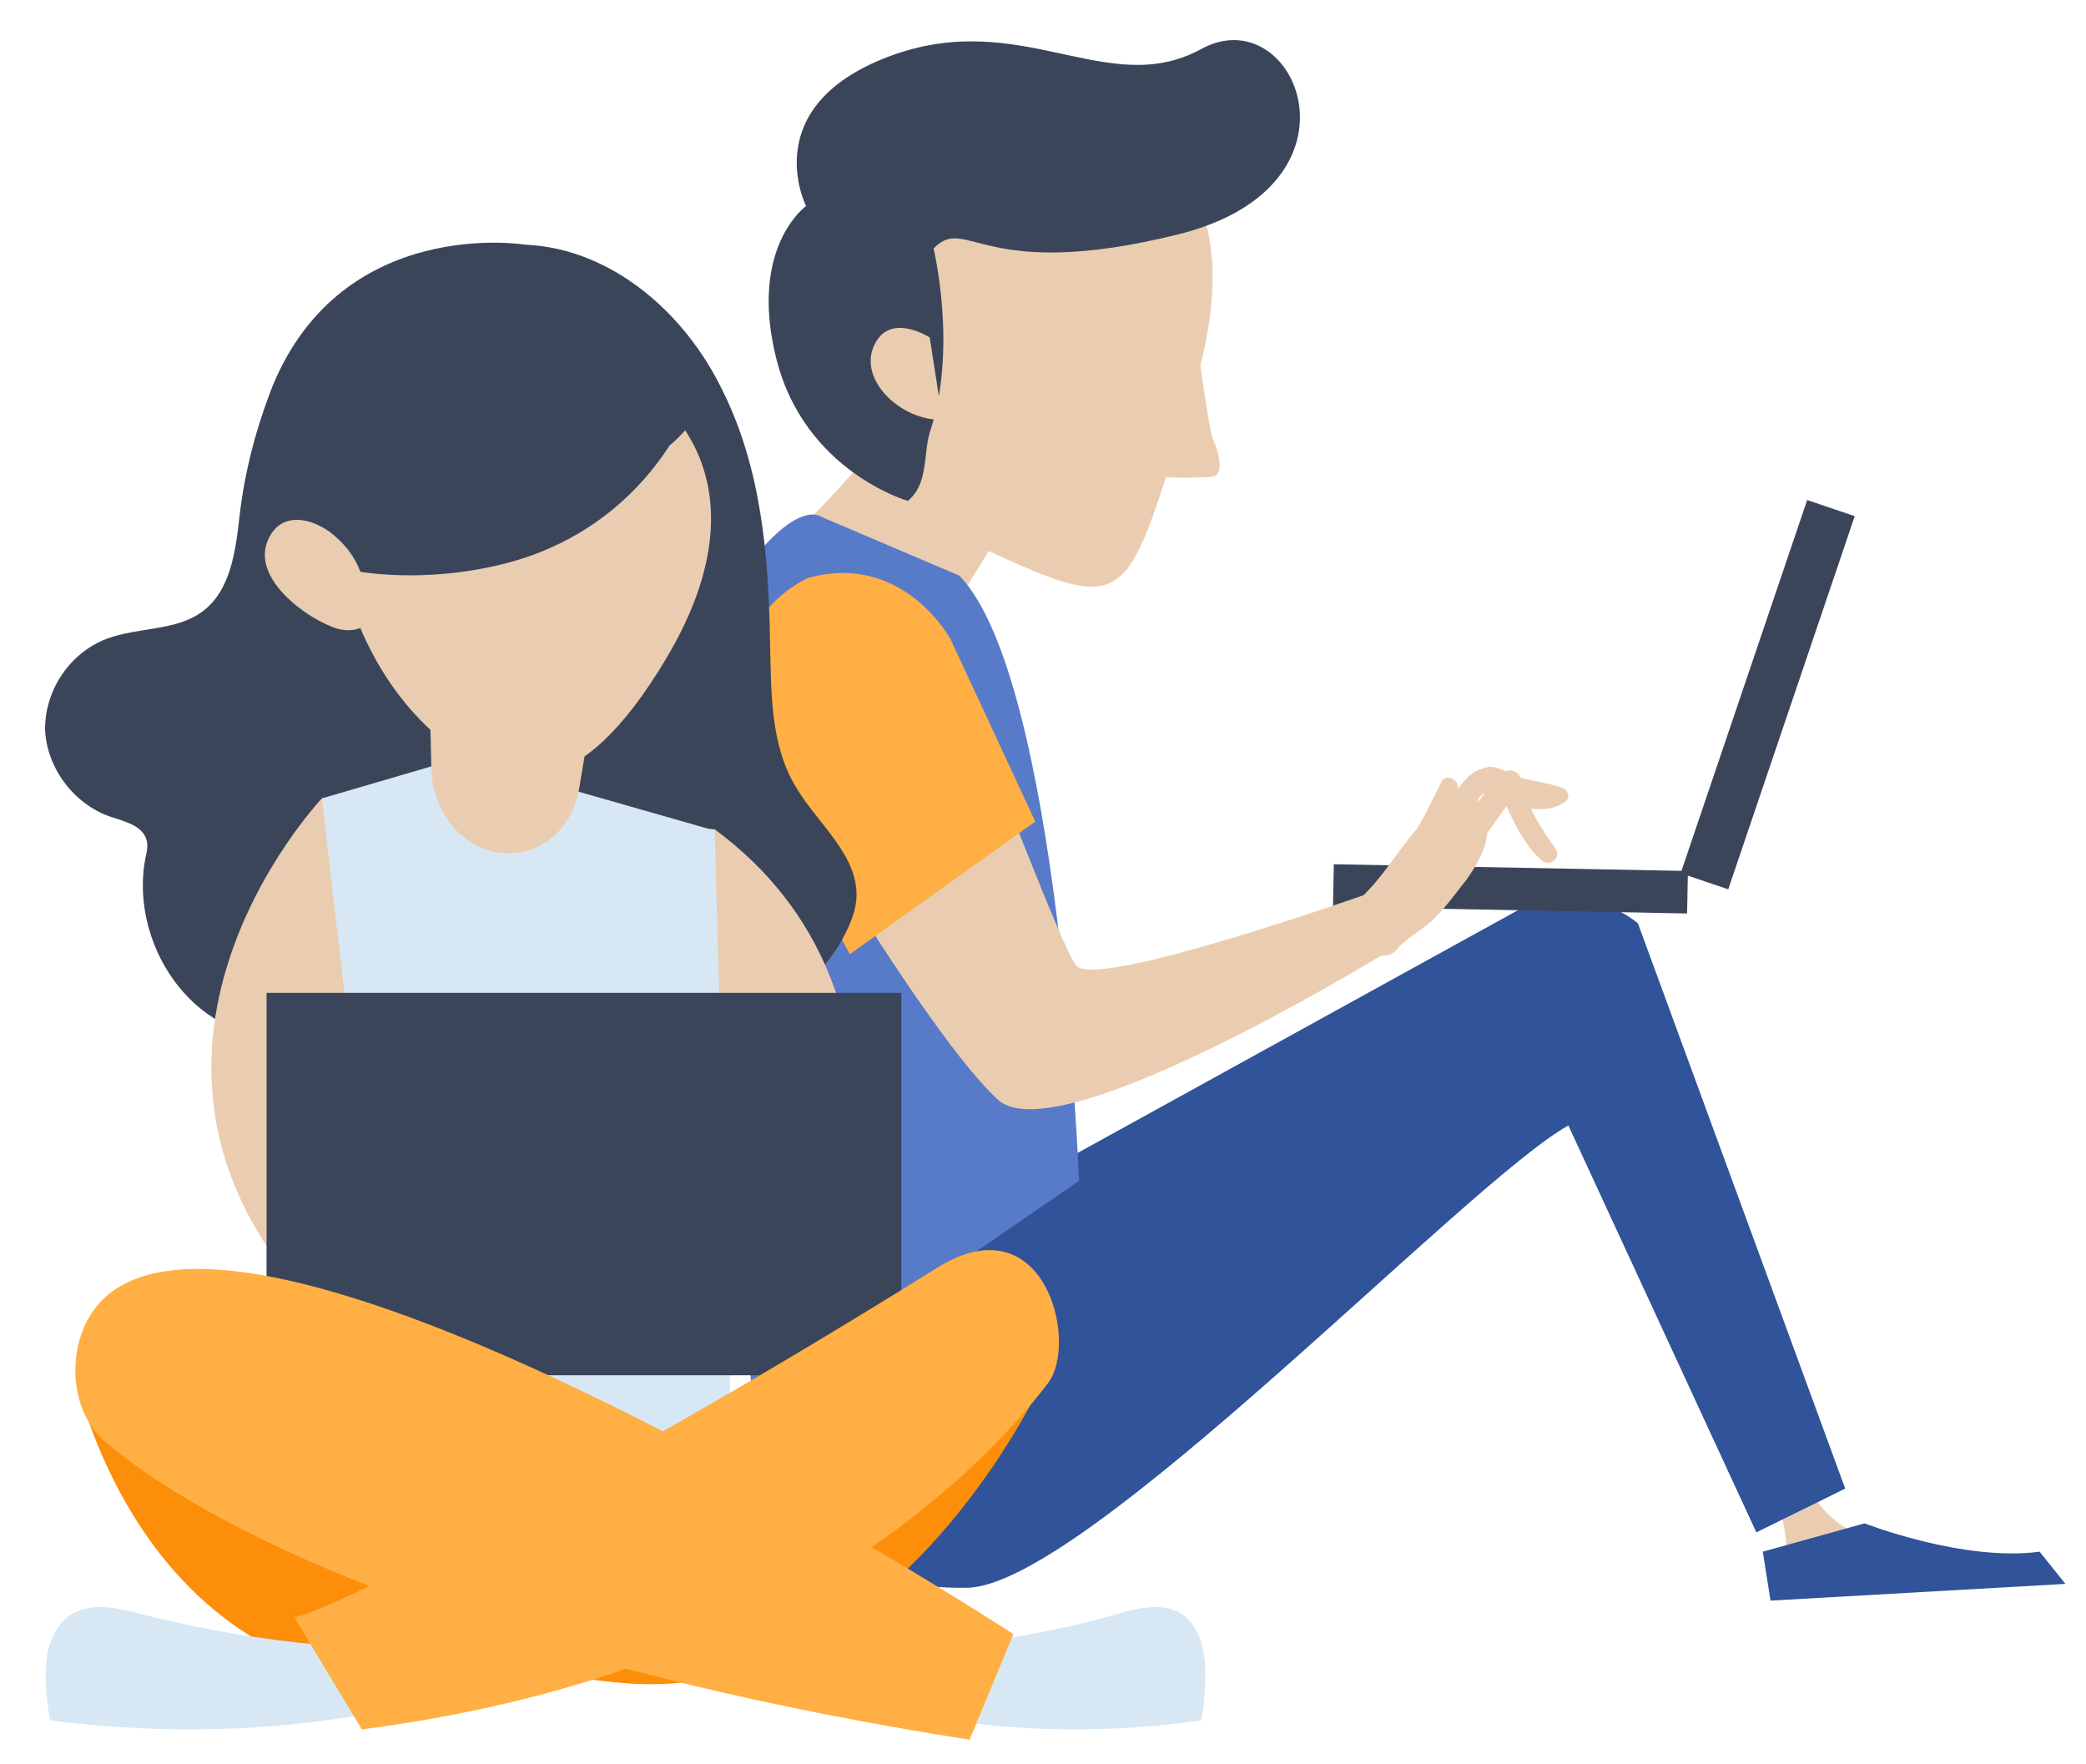 <?xml version="1.0" encoding="utf-8"?>
<!-- Generator: Adobe Illustrator 23.0.3, SVG Export Plug-In . SVG Version: 6.00 Build 0)  -->
<svg version="1.1" xmlns="http://www.w3.org/2000/svg" xmlns:xlink="http://www.w3.org/1999/xlink" x="0px" y="0px"
	 viewBox="0 0 162 137" style="enable-background:new 0 0 162 137;" xml:space="preserve">
<style type="text/css">
	.st0{fill:#EDEDED;}
	.st1{fill:#D9D9D9;}
	.st2{fill:#FFFFFF;}
	.st3{fill:#EACDB0;}
	.st4{fill:#305399;}
	.st5{fill:#587BC9;}
	.st6{fill:#3B455A;}
	.st7{fill:#FFAF43;}
	.st8{fill:#F6A676;}
	.st9{fill:#FFBD95;}
	.st10{fill:#FF8763;}
	.st11{fill:#474D87;}
	.st12{fill:#FC8E0A;}
	.st13{fill:#1E1029;}
	.st14{fill:#FF524E;}
	.st15{fill:#ECE0D3;}
	.st16{fill:#D7E8F4;}
	.st17{fill:#1A355E;}
	.st18{fill:#C4AE99;}
	.st19{fill:#7DB5DB;}
	.st20{fill:#1D262D;}
</style>
<g id="BACKGROUND">
</g>
<g id="OBJECTS">
	<g>
		<path class="st3" d="M59,48.1c-1.6-0.6-1.9-2.7-0.6-3.7c2.3-2,4.4-3.9,6.3-6l4.1-4.5c2.3-2.6,5.9-2.9,8.2-0.8l0,0
			c2.1,2,2.4,5.4,0.7,8.2l-3.2,5.2C69.5,51.1,62.9,49.6,59,48.1z"/>
		<path class="st3" d="M92.5,30.9c-5.1,15.9-4.4,17.1-15.7,11.9c-8.1-3.8-14-14.1-13-23.2c0.9-9.1,10-12.3,17.3-11.5
			C88.4,8.8,98.1,13.3,92.5,30.9z"/>
		<g>
			<path class="st3" d="M137.2,114.5c0,0,2,3.7,1.5,8c-0.3,1.9,11.5-0.3,11.5-0.3c0.6,0.9,7.2-0.1,7.3-0.1c0,0,1.4-1.7-1.5-1.4
				c-2.9,0.3-13.2,0.9-15.8-5.8L137.2,114.5z"/>
			<path class="st4" d="M59.7,107.1c0,0-2.1,16.5,15.4,16.2c9.1-0.1,38.8-31.5,46.7-35.9l14.6,31.6l6.9-3.4l-16.1-43.9
				c-2.5-2-5.8-2.5-8.8-1.3L72.5,95.7L59.7,107.1z"/>
			<path class="st4" d="M136.9,120.5l7.9-2.2c0,0,7.7,3,13.6,2.2l2,2.5l-22.9,1.3L136.9,120.5z"/>
		</g>
		<path class="st5" d="M58.5,109.1l25.3-17.4c0,0-1.5-39-9.3-47l-10.8-4.6c0,0-2.3-1.7-7.6,6.7C52.8,52,58.5,109.1,58.5,109.1z"/>
		<path class="st6" d="M70.5,38.9c0,0-8-2.3-10.2-11S62.6,16,62.6,16s-3.9-7.7,6.4-11.6s17,3.4,24.3-0.6s13.5,10.6-1.8,14.4
			s-16.4-1.6-19,1.1c0,0,1.9,7.8-0.3,14.3C71.7,35.3,72.1,37.6,70.5,38.9z"/>
		<path class="st3" d="M73.2,32.6l-1-6.4c0,0-3.1-2-4.3,0.6C66.6,29.5,70,32.7,73.2,32.6z"/>
		
			<rect x="135.3" y="38.7" transform="matrix(0.947 0.321 -0.321 0.947 24.639 -41.248)" class="st6" width="3.9" height="30.6"/>
		
			<rect x="115.7" y="55.2" transform="matrix(-1.905178e-02 1 -1 -1.905178e-02 188.488 -47.01)" class="st6" width="3.3" height="27.5"/>
		<path class="st3" d="M58.7,52c-1.9,4.5,2.4,9.6,5,13.8c4.5,7.5,10.5,16.6,13.8,19.6c4.8,4.4,31.6-12.3,31.6-12.3l-2-4
			c0,0-21.9,7.8-23.5,5.9c-1.1-1.2-6.7-16.5-8.4-19.7c-2-3.9-4.4-8-8.8-8.1C62.1,47.2,59.9,49.3,58.7,52z"/>
		<path class="st7" d="M62.7,44.9c0,0-7.8,3.4-5.2,13.6L66,74.1l14.4-10.3l-6.6-14.2C73.8,49.6,70.1,42.8,62.7,44.9z"/>
		<path class="st3" d="M121.5,62.3c0.5-0.3,0.3-0.9-0.1-1.1c-1.1-0.4-2.2-0.5-3.3-0.8c-0.2-0.5-0.8-0.7-1.2-0.5
			c-0.6-0.3-1.1-0.5-1.8-0.2c-0.8,0.2-1.4,0.9-1.9,1.6c0.2-0.8-1-1.3-1.3-0.5c-0.6,1.2-1.2,2.5-1.9,3.6c-1.8,2.1-3.4,5.1-5.8,6.4
			c-0.7,0.4-0.4,1.6,0.4,1.6c0.3,0,0.6,0,0.9-0.1c0.1,1.5,2,2.7,3.1,1.3c0.8-0.9,2.1-1.5,2.9-2.4c0.9-0.9,1.6-1.9,2.4-2.9
			c0.7-1,1.5-2.3,1.6-3.6c0.5-0.7,1-1.4,1.5-2.1c0.7,1.6,1.5,3.1,2.7,4.2c0.6,0.6,1.6-0.2,1.1-0.9c-0.7-1-1.4-2-1.9-3.1
			C119.9,62.9,120.8,62.8,121.5,62.3z M115.3,61.6C115.3,61.6,115.3,61.6,115.3,61.6c-0.2,0.3-0.4,0.5-0.6,0.8c0,0,0,0,0,0
			C114.8,62,115,61.7,115.3,61.6z"/>
		<path class="st3" d="M93,26.8c0,0,0.9,6.7,1.2,7.3c0.3,0.6,1,2.7,0,2.9s-5.9,0-5.9,0l-1-10.2H93z"/>
	</g>
	<g>
		<g>
			<path class="st6" d="M40.8,19c6.7,0.3,12.4,5.3,15.3,11.3c3,6,3.6,12.8,3.7,19.5c0.1,3.9,0,8,2,11.3c1.7,2.9,5,5.4,4.7,8.8
				c-0.1,1-0.5,1.9-0.9,2.7c-1.2,2.3-3.1,4.3-5.4,5.4c-2.4,1.1-5.2,1.2-7.5,0c0.3,2.1,0.6,4.5-0.7,6.2c-0.6,0.8-1.5,1.3-2.4,1.7
				c-3.6,1.7-7.8,2.5-11.7,1.4c-3.9-1-7.3-4.2-7.9-8.1c-4,2.5-9.5,2.4-13.5-0.2s-6.1-7.8-5.2-12.4c0.1-0.4,0.2-0.9,0.1-1.3
				c-0.3-1.2-1.7-1.5-2.9-1.9c-2.8-1-4.9-3.8-5-6.8c0-3,1.9-5.9,4.8-7c2.4-0.9,5.4-0.6,7.4-2.1c2.2-1.6,2.6-4.7,2.9-7.4
				c0.4-3.5,1.3-6.9,2.6-10.2C26.7,16.7,40.8,19,40.8,19z"/>
		</g>
		<path class="st3" d="M25,62c0,0-20.1,21.2,1.2,41.2l21.9,1.4l16.3-4.7c0,0,8.6-22.6-8.9-35.5"/>
		<polygon class="st16" points="39.4,59.9 55.5,64.5 57,118.3 31.5,118 25,62 35.6,58.9 		"/>
		<path class="st3" d="M45.7,56.9l-0.7,4.2c-0.5,3.4-3.3,5.6-6.3,5.1h0c-2.9-0.4-5.1-3.2-5.2-6.5l-0.1-4.3c0-3.6,2.6-6.5,5.8-6.4
			l0.7,0C43.6,49.3,46.3,53,45.7,56.9z"/>
		<path class="st3" d="M51.7,51.2C45,62.4,39.5,61.9,33.9,57.1c-6.6-5.7-9.7-16.3-6.5-23.9s12.4-7.8,19.1-5.1S59.3,38.5,51.7,51.2z"
			/>
		<path class="st6" d="M54.7,31.2c0.4-0.8,0.4-1.5,0.2-2.2c0.2-1.4-1.3-2.3-2.6-2.1c-0.2,0-0.3,0-0.5,0c-0.3-0.1-0.7-0.1-1,0
			c-1.4-1-2.9-1.8-4.5-2.4c-0.5-0.2-1-0.4-1.5-0.5c-1.7-0.5-3.5-0.7-5.3-0.6c-0.6-0.2-1.3-0.2-1.9,0.1c-0.1,0.1-0.2,0.1-0.4,0.2
			c-0.5,0.1-1,0.2-1.5,0.3c-6.7,1.8-12,9.2-15.3,14.9c-0.7,1.2-0.1,2.6,0.9,3.2c5.4,3.5,14.8,3.1,20.6,0.8c4.3-1.7,7.7-4.6,10.1-8.3
			C53.2,33.6,54,32.5,54.7,31.2z"/>
		<g>
			<g>
				<path class="st3" d="M27.5,44.6C27.5,44.6,27.4,44.6,27.5,44.6c0.2,0.2,0.5,0.4,0.7,0.5c-0.4-1.6-1.3-2.8-2.6-3.8
					c-1.4-1-3.4-1.5-4.5,0.1c-2,3,2.1,6.2,4.5,7.2C27.1,49.3,29,49,29,47c0-0.8-0.5-1.5-1.1-2c-0.6-0.6-1.4-1.3-2.1-1.7
					c-1.5-0.8-3.1,0.5-2.8,2.1c0.3,1.6,2.2,2,3.5,1.3c1.3-0.8,0.4-2.7-1-2.4c-0.7,0.1-1.5,1-1,1.6c0.2,0.2,0.6,0.5,0.8,0.7
					c0.2,0.2,0.4,0.4,0.7,0.6c0.1,0.1,0.2,0.1,0.2,0.2c1.1-0.7,1.4-1.1,0.8-1.2c-0.4-0.3-0.9-0.4-1.3-0.7c-0.5-0.3-0.9-0.7-1.3-1.1
					c-0.3-0.3-0.5-0.6-0.7-1c0.1,0.3-0.2,0.1,0.3,0.4c0.2,0.2,0.4,0.3,0.6,0.4c0.9,0.7,1.4,1.8,2.5,2.2c0.3,0.1,0.7,0,0.9-0.3
					c0.2-0.2,0.4-0.4,0.5-0.7C28.5,44.8,27.9,44.3,27.5,44.6L27.5,44.6z"/>
			</g>
		</g>
		<rect x="20.7" y="77.1" class="st6" width="49.3" height="29.7"/>
		<path class="st12" d="M5.9,107c0,0,5.2,25.5,29.8,23.7s14.7-11.8,14.7-11.8L5.9,107z"/>
		<path class="st16" d="M36.4,131.1c0,0-13.2,5-32.5,2.5c0,0-0.8-3.8,0-6s2.4-3.5,6.5-2.4c4.2,1.1,13.6,3.2,23,2.7L36.4,131.1z"/>
		<path class="st16" d="M63.7,131.1c0,0,12.1,5,29.6,2.5c0,0,0.7-3.8,0-6s-2.2-3.5-6-2.4c-3.8,1.1-12.4,3.2-20.9,2.7L63.7,131.1z"/>
		<path class="st12" d="M81.1,107c0,0-11.5,25.5-32.7,23.7s-5.7-11.8-5.7-11.8L81.1,107z"/>
		<path class="st7" d="M81.4,107.4c-5.5,7.2-20.8,22.7-53.3,26.9l-5.3-8.8c-0.9,1.2,20.3-8.5,49.9-27
			C81.1,93.2,83.8,104.2,81.4,107.4z"/>
		<path class="st7" d="M8.2,112c11.1,9.3,35.7,18.2,67.1,23.1l3.4-8.2c0,0-62.9-41-71.9-24.4C5.2,105.5,5.6,109.8,8.2,112z"/>
	</g>
</g>
<g id="DESIGNED_BY_FREEPIK">
</g>
</svg>
